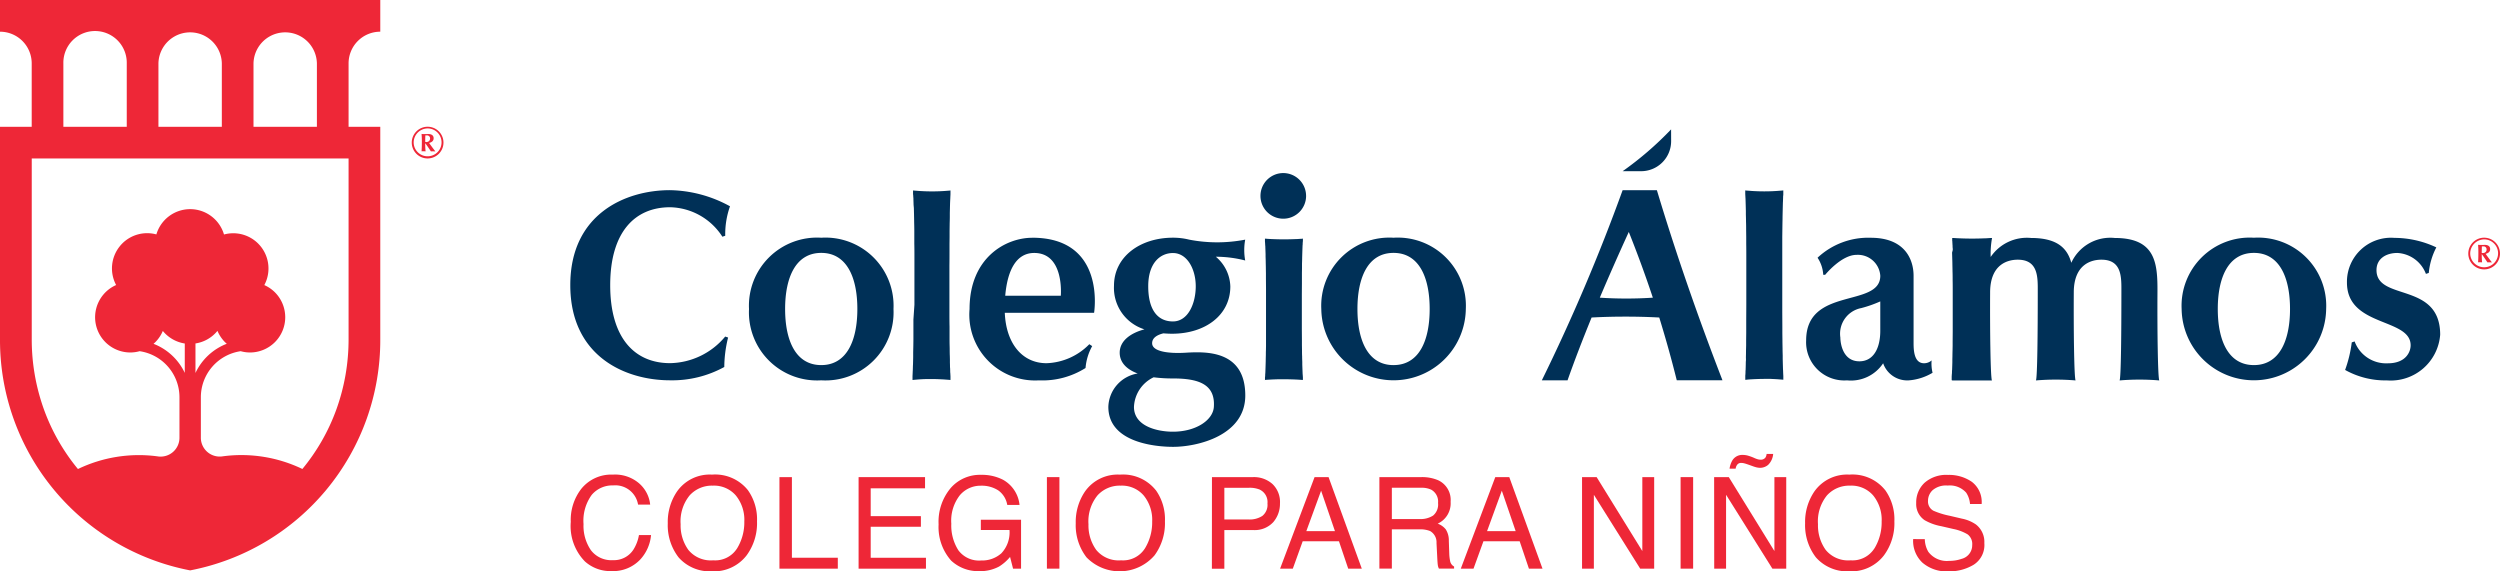 <svg id="Grupo_224" data-name="Grupo 224" xmlns="http://www.w3.org/2000/svg" xmlns:xlink="http://www.w3.org/1999/xlink" width="180.578" height="41.268" viewBox="0 0 180.578 41.268">
  <defs>
    <clipPath id="clip-path">
      <rect id="Rectángulo_236" data-name="Rectángulo 236" width="180.578" height="41.268" fill="none"/>
    </clipPath>
  </defs>
  <g id="Grupo_224-2" data-name="Grupo 224" transform="translate(0 0)" clip-path="url(#clip-path)">
    <path id="Trazado_436" data-name="Trazado 436" d="M83.881,9.089c.183,0,.29-.1.29-.258a.213.213,0,0,0-.241-.224c-.028,0-.056,0-.1,0-.006.151-.009.288-.009.476a.284.284,0,0,0,.06,0m-.06.088v.054a4.8,4.8,0,0,0,.026.532c-.069,0-.1-.006-.153-.006a1.08,1.08,0,0,0-.138.006c.013-.157.022-.392.022-.719,0-.228-.009-.411-.022-.547a1.715,1.715,0,0,0,.172.011l.146,0c.067,0,.125-.006.155-.006.263,0,.4.11.4.31,0,.17-.11.284-.329.338.006.006.041.052.1.14.164.226.269.366.357.478-.095,0-.138-.006-.185-.006a1.147,1.147,0,0,0-.14.006c-.118-.187-.329-.495-.4-.585Zm-.833-.045A1.007,1.007,0,1,0,84.014,8.1a1.023,1.023,0,0,0-1.026,1.031m2.152,0a1.145,1.145,0,1,1-1.123-1.153A1.148,1.148,0,0,1,85.14,9.132" transform="translate(95.438 9.191)" fill="#ee2737"/>
    <path id="Trazado_437" data-name="Trazado 437" d="M30.334,19.31l.207.069a9.073,9.073,0,0,0-.275,2.128,7.817,7.817,0,0,1-3.914.962c-3.226,0-7.209-1.717-7.209-6.878,0-5.139,3.983-6.856,7.2-6.856A9.286,9.286,0,0,1,30.679,9.9a6.028,6.028,0,0,0-.344,2.128l-.207.069a4.594,4.594,0,0,0-3.777-2.128c-2.539,0-4.325,1.784-4.325,5.629s1.786,5.632,4.325,5.632a5.29,5.29,0,0,0,3.983-1.924m88.589,3.153,0,0,0,0,0-.006,0-.006,0-.006,0-.011,0-.019,0-.026,0-.028,0-.034,0-.034,0-.041,0-.045.006-.1c0-.034.006-.071.009-.105l.006-.116c0-.054,0-.108.009-.161l.006-.174.006-.185.006-.2c0-.069,0-.14,0-.209l.006-.217c0-.155.006-.31.009-.467l.006-.31c0-.108,0-.215,0-.321l.006-.689c0-.243,0-.484,0-.725s0-.506,0-.76,0-.512,0-.768,0-.493,0-.74,0-.471-.006-.708c0-.217,0-.437-.009-.654,0-.172-.006-.342-.009-.514,0-.148-.006-.295-.011-.443l-.006-.2-.006-.192L119,13.056c0-.058,0-.114-.009-.172s0-.1-.006-.157-.006-.095-.009-.142l-.006-.1c0-.028,0-.058-.009-.088l0-.039,0-.039,0-.032,0-.032,0-.019,0-.019,0-.017,0-.006,0-.006,0,0,0,0v0l0,0v0l0,0h0l0,0h0l.062,0,.123.006c.121.009.241.015.364.019.3.013.594.019.889.019s.594-.006.891-.019c.121,0,.243-.011.364-.019l.123-.006.062,0h0a6.352,6.352,0,0,0-.1,1.373,3.158,3.158,0,0,1,2.918-1.373c1.87,0,2.615.725,2.905,1.793a3.1,3.1,0,0,1,3.138-1.793c2.952,0,3.1,1.81,3.086,3.912-.017,2.838.028,6.2.133,6.378a17.254,17.254,0,0,0-2.869,0c.105-.172.131-3.54.131-6.378,0-1.029.067-2.343-1.444-2.343-.618,0-1.982.241-1.995,2.343-.017,2.838.026,6.2.131,6.378a17.228,17.228,0,0,0-2.866,0c.105-.172.133-3.54.133-6.378,0-1.029.065-2.343-1.446-2.343-.618,0-1.982.241-1.995,2.343-.017,2.843.028,6.217.133,6.381l-.006,0-.006,0h-.006l-.009,0-.019,0-.022,0-.026,0-.028,0-.03,0-.032,0c-.026,0-.052,0-.077,0l-.086,0c-.03,0-.062,0-.093,0l-.1,0-.127,0-.136,0c-.095,0-.189,0-.286,0s-.209,0-.314,0h-.318c-.075,0-.151,0-.224,0l-.207,0c-.062,0-.125,0-.187,0l-.088,0c-.026,0-.054,0-.08,0s-.043,0-.065,0l-.062,0-.056,0-.049,0-.043,0-.019,0-.017,0-.015,0-.013,0-.011,0h0l0,0m-49.654.011,0,0h0v0l0,0,0,0v0l0-.006,0-.006,0-.006,0-.017,0-.017,0-.022,0-.03,0-.032,0-.037,0-.039c0-.028.006-.056.009-.084l.006-.095c0-.047,0-.095.009-.142l.006-.153.006-.168.006-.179.006-.192.006-.2c0-.146.006-.291.009-.435,0-.108,0-.217.006-.325l.006-.342c0-.123,0-.243,0-.366s0-.25,0-.377c0-.267,0-.536,0-.8s0-.557,0-.837,0-.572,0-.859,0-.555,0-.833l-.006-.779c0-.121,0-.241,0-.364l-.006-.346c0-.157-.006-.312-.009-.467,0-.131-.006-.265-.011-.4,0-.06,0-.121,0-.183l-.006-.174-.006-.161-.006-.155c0-.045,0-.093-.009-.14l-.006-.127-.006-.088-.006-.08,0-.037,0-.032,0-.032,0-.028,0-.019,0-.017,0-.013,0-.006,0-.006,0,0,0,0v0l0,0v0h0v0l0,0h0l.058,0c.041,0,.08.006.118.009q.174.013.349.019.423.019.846.019t.846-.019c.116,0,.232-.011.346-.019.041,0,.08,0,.118-.009l.06,0h0l0,0v0h0v0h0v0l0,0,0,0V12.2l0,.006,0,.006,0,.015,0,.019,0,.019,0,.03,0,.034,0,.034,0,.039c0,.028-.006.058-.009.086l-.006.095c0,.045,0,.093-.009.14l-.006.153-.006.168-.006.179-.006.194-.006.2c0,.146-.006.291-.011.435,0,.108,0,.217,0,.325l-.006.342c0,.123,0,.243,0,.366s0,.25,0,.377l-.006.8c0,.278,0,.557,0,.837s0,.572,0,.859,0,.555,0,.833l.006.779c0,.121,0,.241,0,.364l.006.346c0,.157,0,.312.009.467,0,.131.006.265.011.4,0,.06,0,.121,0,.183l.006.174.006.161.006.155.006.14c0,.043.006.086.009.127l.006.088.006.08,0,.037,0,.032,0,.032,0,.028,0,.019,0,.015,0,.015,0,.006,0,.006,0,0v0l0,0v0l0,0h0v0l0,0c-.032,0-.062,0-.095-.006l-.194-.013c-.185-.011-.372-.019-.56-.024s-.366-.009-.549-.009-.34,0-.51.006-.329.011-.495.022l-.226.013-.114.011ZM106.76,8.735l0,0h0v0l0,0,0,0,0,0v.006l0,.006,0,.009,0,.009,0,.022,0,.026,0,.026,0,.041,0,.045,0,.047,0,.052c0,.039,0,.075-.009.114s0,.084-.006.125l-.006.189c0,.069-.006.136-.009.2l-.006.224-.006.239-.006.254-.006.271c0,.194-.006.387-.009.579l-.006.435-.006.458c0,.161,0,.323,0,.484s0,.336,0,.5c0,.357,0,.717,0,1.074,0,.372,0,.747,0,1.119s0,.762,0,1.145,0,.742,0,1.113l.006,1.037c0,.164,0,.325,0,.486l.006.465c0,.207.006.413.009.622,0,.176.006.353.011.529,0,.082,0,.164,0,.245l.006.23.006.215.006.207c0,.062.006.125.009.187l.006.17.006.118.006.105,0,.049,0,.043,0,.043,0,.037,0,.026,0,.024,0,.019,0,.009,0,.009,0,0,0,.006v0l0,0,0,0v0h0l0,0h0l-.125-.011-.247-.019c-.1-.009-.209-.013-.312-.019l-.23-.011c-.067,0-.131,0-.2,0l-.168,0q-.523,0-1.046.032c-.047,0-.095.006-.142.011-.062,0-.123.011-.185.017l-.093.009h0l0,0,0,0,0,0v0l0,0v-.006l0-.006,0-.006,0-.011,0-.022,0-.026,0-.026,0-.041,0-.045,0-.047,0-.052c0-.039.006-.077.009-.114l.006-.127c0-.062,0-.125.009-.189l.006-.2.006-.224c0-.08,0-.159.009-.239s0-.172,0-.258l.006-.271c0-.194.006-.387.011-.581,0-.144,0-.288,0-.435l.006-.456c0-.164,0-.325,0-.486s0-.336,0-.5l.006-1.065c0-.372,0-.745,0-1.117s0-.764,0-1.145,0-.742,0-1.115c0-.346,0-.691-.006-1.037,0-.161,0-.323,0-.484l-.006-.465c0-.209,0-.415-.009-.622,0-.176-.006-.355-.011-.532,0-.082,0-.164,0-.245l-.006-.228-.006-.217-.006-.2-.006-.189c0-.056-.006-.114-.009-.17l-.006-.118-.006-.105,0-.047,0-.045,0-.041,0-.039,0-.026,0-.022,0-.019,0-.011,0-.006,0-.006v0l0,0,0,0,0,0v0l0,0c.073.009.142.015.215.019.129.011.26.022.392.028.256.015.512.022.766.022s.51-.006.766-.022c.131-.006.263-.017.394-.028q.107-.006.213-.019m-60.153,0v0h0l0,0,0,0,0,0v0l0,.006,0,.006,0,.009,0,.009,0,.022,0,.026,0,.026,0,.041,0,.045,0,.047,0,.052-.006.114-.006.125c0,.065-.006.127-.009.189s-.006.136-.009.2l-.006.224-.006.239-.006.254c0,.09,0,.181,0,.271,0,.194-.009.387-.011.579l-.006.435c0,.153,0,.306,0,.458l-.006.484c0,.168,0,.336,0,.5,0,.357,0,.717-.006,1.074,0,.372,0,.747,0,1.119v1.145c0,.37,0,.742,0,1.113,0,.346,0,.693.009,1.037,0,.164,0,.325,0,.486s0,.31,0,.465c0,.207.006.413.011.622,0,.176,0,.353.009.529l.006.245c0,.075,0,.153,0,.23l.006.215c0,.069,0,.138.009.207l.006.187c0,.056,0,.114.009.17l.006.118.006.105,0,.049,0,.043,0,.043,0,.037,0,.026,0,.024,0,.019,0,.009,0,.009v0l0,.006,0,0v0l0,0,0,0,0,0h0l-.123-.011-.254-.019q-.161-.013-.323-.019c-.308-.015-.613-.022-.921-.017-.288,0-.579.017-.867.043l-.17.015-.084.009,0,0,0,0,0,0v0l0,0,0-.006,0-.006,0-.006v-.011l0-.022,0-.026,0-.026,0-.041,0-.045,0-.047,0-.052.006-.114.006-.127c0-.062.006-.125.009-.189l.006-.2c0-.075.006-.148.009-.224l.006-.239.006-.258c0-.09,0-.181,0-.271,0-.194.009-.387.011-.581l.006-.435c0-.153,0-.306,0-.456s0-.325,0-.486,0-.336,0-.5L44,17.012c0-.372,0-.745,0-1.117V14.75c0-.372,0-.742,0-1.115,0-.346,0-.691-.009-1.037,0-.161,0-.323,0-.484s0-.31,0-.465c0-.209-.006-.415-.011-.622,0-.176-.006-.355-.009-.532l-.006-.245-.006-.228L43.939,9.8l-.006-.2-.006-.189c0-.056,0-.114-.009-.17l-.006-.118L43.9,9.017l0-.047,0-.045,0-.041,0-.039,0-.026,0-.022,0-.019,0-.011,0-.006V8.755l0,0,0,0,0,0v0l0,0,0,0q.107.013.213.019c.131.011.263.022.392.028.256.015.512.022.766.022s.512-.006.766-.022c.131-.006.263-.017.394-.028q.107-.006.213-.019M67.9,13.816a8.544,8.544,0,0,0-2.13-.273,2.9,2.9,0,0,1,1.048,2.145c0,2.094-1.838,3.417-4.207,3.417-.213,0-.424-.011-.628-.028-.426.105-.813.312-.813.714,0,.618,1.237.755,2.4.686,1.455-.086,4.328-.207,4.328,3.09,0,2.884-3.435,3.708-5.221,3.708-.618,0-4.67-.069-4.67-2.884a2.515,2.515,0,0,1,2.12-2.414c-.975-.362-1.3-.943-1.3-1.5,0-.9.854-1.442,1.788-1.689a3.136,3.136,0,0,1-2.2-3.153c0-2.094,1.889-3.467,4.257-3.467a4.819,4.819,0,0,1,1.171.14,10.627,10.627,0,0,0,4.05,0,4.129,4.129,0,0,0,0,1.509m-5.221,4.4c1.1,0,1.648-1.306,1.648-2.541s-.618-2.4-1.648-2.4c-.891,0-1.784.686-1.784,2.4s.686,2.541,1.784,2.541m-1.394,4.035a2.475,2.475,0,0,0-1.42,2.145c0,1.373,1.648,1.784,2.815,1.784,1.648,0,2.886-.824,2.955-1.784.116-1.644-1.1-2.062-2.955-2.062a10.572,10.572,0,0,1-1.394-.084m92.654-9.391a4.974,4.974,0,0,0-.549,1.853l-.207.069a2.335,2.335,0,0,0-2.059-1.511c-.824,0-1.511.413-1.511,1.237,0,2.266,4.6.822,4.6,4.668a3.582,3.582,0,0,1-3.846,3.3,5.959,5.959,0,0,1-3.021-.755,9.161,9.161,0,0,0,.48-1.991l.207-.069a2.426,2.426,0,0,0,2.4,1.58c1.3,0,1.646-.824,1.646-1.3,0-1.993-4.6-1.306-4.6-4.532a3.181,3.181,0,0,1,3.432-3.228,7.127,7.127,0,0,1,3.021.686M52.514,12.17c5.356,0,4.463,5.425,4.463,5.425H50.528c.088,2.182,1.235,3.639,3.017,3.639a4.529,4.529,0,0,0,3.088-1.373L56.84,20a3.891,3.891,0,0,0-.48,1.58,5.832,5.832,0,0,1-3.366.893,4.751,4.751,0,0,1-5.012-5.15c0-3.708,2.608-5.15,4.532-5.15m2.059,4.188s.275-3.09-1.922-3.09c-1.3,0-1.935,1.261-2.092,3.09Zm62.9,4.67a2.782,2.782,0,0,0,.069.893,3.914,3.914,0,0,1-1.715.549,1.839,1.839,0,0,1-1.855-1.235,2.791,2.791,0,0,1-2.61,1.235,2.759,2.759,0,0,1-2.952-2.884c0-3.914,5.356-2.335,5.356-4.67a1.622,1.622,0,0,0-1.717-1.511c-1.1,0-2.266,1.442-2.266,1.442h-.138a2.464,2.464,0,0,0-.411-1.235,5.354,5.354,0,0,1,3.846-1.442c2.473,0,3.09,1.58,3.09,2.746v4.807c0,.48,0,1.511.755,1.511a.823.823,0,0,0,.549-.207M113.765,18.9v-2.13a8.846,8.846,0,0,1-1.373.482,1.884,1.884,0,0,0-1.511,2.128c0,.344.138,1.717,1.373,1.717,1.031,0,1.511-.962,1.511-2.2m-11.4,3.57h-3.3Q98.5,20.2,97.8,17.933a46.862,46.862,0,0,0-4.887,0c-.643,1.575-1.231,3.1-1.737,4.536H89.319A136.378,136.378,0,0,0,95.155,8.735h2.473q2.027,6.73,4.739,13.734M93.507,16.5a29.17,29.17,0,0,0,3.83,0q-.788-2.373-1.737-4.747c-.732,1.6-1.435,3.191-2.094,4.747M37.27,12.17a4.919,4.919,0,0,1,5.218,5.15,4.919,4.919,0,0,1-5.218,5.15,4.919,4.919,0,0,1-5.218-5.15,4.919,4.919,0,0,1,5.218-5.15m0,9.2c1.853,0,2.608-1.786,2.608-4.052s-.755-4.052-2.608-4.052-2.61,1.786-2.61,4.052.755,4.052,2.61,4.052m103.483-9.2a4.92,4.92,0,0,1,5.218,5.15,5.22,5.22,0,0,1-10.439,0,4.921,4.921,0,0,1,5.221-5.15m0,9.2c1.853,0,2.608-1.786,2.608-4.052s-.755-4.052-2.608-4.052-2.61,1.786-2.61,4.052.755,4.052,2.61,4.052m-62.146-9.2a4.921,4.921,0,0,1,5.221,5.15,5.22,5.22,0,0,1-10.439,0,4.92,4.92,0,0,1,5.218-5.15m0,9.2c1.855,0,2.61-1.786,2.61-4.052s-.755-4.052-2.61-4.052S76,15.053,76,17.319s.755,4.052,2.608,4.052M72.291,9.148A1.648,1.648,0,1,1,70.642,7.5a1.649,1.649,0,0,1,1.648,1.648M98.658,5.165a2.17,2.17,0,0,1-2.2,2.2H95.155a23.742,23.742,0,0,0,3.5-3.021Z" transform="translate(22.05 5.001)" fill="#003057" fill-rule="evenodd"/>
    <path id="Trazado_438" data-name="Trazado 438" d="M24.131,16.594a2.352,2.352,0,0,1,.762,1.5h-.874a1.665,1.665,0,0,0-1.8-1.384,1.943,1.943,0,0,0-1.549.686,3.173,3.173,0,0,0-.59,2.107,3.109,3.109,0,0,0,.532,1.885,1.854,1.854,0,0,0,1.59.721,1.671,1.671,0,0,0,1.481-.76,2.9,2.9,0,0,0,.4-1.052h.874a2.992,2.992,0,0,1-.766,1.75,2.7,2.7,0,0,1-2.1.852,2.743,2.743,0,0,1-1.913-.7,3.653,3.653,0,0,1-1.02-2.849,3.67,3.67,0,0,1,.766-2.4,2.78,2.78,0,0,1,2.281-1.02,2.656,2.656,0,0,1,1.926.663" transform="translate(22.069 18.352)" fill="#ee2737"/>
    <path id="Trazado_439" data-name="Trazado 439" d="M28.2,17.056a3.631,3.631,0,0,1,.656,2.244,3.922,3.922,0,0,1-.751,2.462,2.98,2.98,0,0,1-2.516,1.153,3.007,3.007,0,0,1-2.4-1.009,3.8,3.8,0,0,1-.779-2.458,3.913,3.913,0,0,1,.665-2.294,2.884,2.884,0,0,1,2.531-1.224A3.023,3.023,0,0,1,28.2,17.056m-.79,4.214a3.61,3.61,0,0,0,.529-1.952,2.783,2.783,0,0,0-.611-1.879,2.076,2.076,0,0,0-1.666-.712,2.164,2.164,0,0,0-1.674.706,2.968,2.968,0,0,0-.65,2.079,3.025,3.025,0,0,0,.557,1.853,2.092,2.092,0,0,0,1.8.755,1.865,1.865,0,0,0,1.713-.85" transform="translate(25.824 18.352)" fill="#ee2737"/>
    <path id="Trazado_440" data-name="Trazado 440" d="M26.162,16.015h.9v5.823h3.316v.788H26.162Z" transform="translate(30.138 18.448)" fill="#ee2737"/>
    <path id="Trazado_441" data-name="Trazado 441" d="M28.819,16.015h4.8v.809H29.693v2.01h3.626V19.6H29.693v2.24h3.992v.788H28.819Z" transform="translate(33.198 18.448)" fill="#ee2737"/>
    <path id="Trazado_442" data-name="Trazado 442" d="M36.163,16.3a2.345,2.345,0,0,1,1.188,1.814h-.887a1.607,1.607,0,0,0-.656-1.054,2.216,2.216,0,0,0-1.257-.334,1.953,1.953,0,0,0-1.513.691,2.986,2.986,0,0,0-.615,2.053,3.324,3.324,0,0,0,.508,1.917,1.856,1.856,0,0,0,1.655.74,2.086,2.086,0,0,0,1.453-.519,2.2,2.2,0,0,0,.587-1.681h-2.07v-.742h2.905v3.536h-.577l-.217-.85a3.272,3.272,0,0,1-.792.693,2.908,2.908,0,0,1-1.474.334,2.853,2.853,0,0,1-1.988-.76,3.652,3.652,0,0,1-.908-2.621,3.78,3.78,0,0,1,.889-2.64,2.8,2.8,0,0,1,2.182-.936,3.327,3.327,0,0,1,1.588.359" transform="translate(36.291 18.357)" fill="#ee2737"/>
    <rect id="Rectángulo_234" data-name="Rectángulo 234" width="0.904" height="6.611" transform="translate(75.619 34.463)" fill="#ee2737"/>
    <path id="Trazado_443" data-name="Trazado 443" d="M41.895,17.056a3.631,3.631,0,0,1,.656,2.244,3.922,3.922,0,0,1-.751,2.462,3.335,3.335,0,0,1-4.913.144,3.8,3.8,0,0,1-.779-2.458,3.913,3.913,0,0,1,.665-2.294A2.884,2.884,0,0,1,39.3,15.931a3.024,3.024,0,0,1,2.591,1.125M41.1,21.27a3.61,3.61,0,0,0,.529-1.952,2.783,2.783,0,0,0-.611-1.879,2.076,2.076,0,0,0-1.666-.712,2.164,2.164,0,0,0-1.674.706,2.968,2.968,0,0,0-.65,2.079,3.025,3.025,0,0,0,.557,1.853,2.092,2.092,0,0,0,1.8.755,1.865,1.865,0,0,0,1.713-.85" transform="translate(41.594 18.352)" fill="#ee2737"/>
    <path id="Trazado_444" data-name="Trazado 444" d="M40.68,16.015h2.957a2,2,0,0,1,1.416.5,1.794,1.794,0,0,1,.54,1.4,2.034,2.034,0,0,1-.48,1.347,1.819,1.819,0,0,1-1.474.575H41.575v2.793h-.9Zm3.473.91a1.9,1.9,0,0,0-.809-.14H41.575v2.29h1.769a1.676,1.676,0,0,0,.973-.256,1.022,1.022,0,0,0,.372-.9.992.992,0,0,0-.536-.99" transform="translate(46.861 18.448)" fill="#ee2737"/>
    <path id="Trazado_445" data-name="Trazado 445" d="M45.457,16.015h1.011l2.4,6.611h-.981l-.669-1.98H44.6l-.714,1.98h-.919Zm1.472,3.9-1-2.92-1.067,2.92Z" transform="translate(49.496 18.448)" fill="#ee2737"/>
    <path id="Trazado_446" data-name="Trazado 446" d="M46.3,16.015h3.008a2.958,2.958,0,0,1,1.222.219,1.566,1.566,0,0,1,.915,1.562,1.616,1.616,0,0,1-.932,1.58,1.34,1.34,0,0,1,.583.415,1.473,1.473,0,0,1,.22.831l.03.887a3.1,3.1,0,0,0,.062.564.562.562,0,0,0,.288.4v.148H50.6a.782.782,0,0,1-.075-.222c-.015-.088-.03-.265-.043-.521l-.056-1.1a.93.93,0,0,0-.465-.869,1.9,1.9,0,0,0-.785-.121H47.2v2.834h-.9Zm2.912,3.028a1.652,1.652,0,0,0,.968-.252,1.036,1.036,0,0,0,.357-.908.983.983,0,0,0-.5-.964,1.614,1.614,0,0,0-.712-.136H47.2v2.26Z" transform="translate(53.335 18.448)" fill="#ee2737"/>
    <path id="Trazado_447" data-name="Trazado 447" d="M51.523,16.015h1.011l2.4,6.611h-.981l-.669-1.98H50.668l-.717,1.98h-.919Zm1.472,3.9-1-2.92-1.065,2.92Z" transform="translate(56.483 18.448)" fill="#ee2737"/>
    <path id="Trazado_448" data-name="Trazado 448" d="M53.1,16.015h1.054l3.3,5.341V16.015h.856v6.611H57.3l-3.346-5.335v5.335H53.1Z" transform="translate(61.173 18.448)" fill="#ee2737"/>
    <rect id="Rectángulo_235" data-name="Rectángulo 235" width="0.906" height="6.611" transform="translate(121.391 34.463)" fill="#ee2737"/>
    <path id="Trazado_449" data-name="Trazado 449" d="M57.536,16.912h1.059l3.295,5.341V16.912h.854v6.611h-1l-3.346-5.337v5.337h-.856Zm2.912-1.377a2.008,2.008,0,0,0,.226.084.728.728,0,0,0,.211.032.407.407,0,0,0,.362-.159.588.588,0,0,0,.08-.256H61.8a1.24,1.24,0,0,1-.362.79.915.915,0,0,1-.59.215,1.323,1.323,0,0,1-.252-.034,2.367,2.367,0,0,1-.269-.084l-.239-.086c-.14-.049-.254-.088-.342-.112a.943.943,0,0,0-.26-.039.344.344,0,0,0-.258.1.569.569,0,0,0-.138.314h-.441a1.66,1.66,0,0,1,.194-.579.834.834,0,0,1,.76-.413,1.458,1.458,0,0,1,.342.043,3.57,3.57,0,0,1,.5.181" transform="translate(66.278 17.551)" fill="#ee2737"/>
    <path id="Trazado_450" data-name="Trazado 450" d="M66.378,17.056a3.632,3.632,0,0,1,.658,2.244,3.91,3.91,0,0,1-.753,2.462,2.975,2.975,0,0,1-2.516,1.153,3.01,3.01,0,0,1-2.4-1.009,3.81,3.81,0,0,1-.779-2.458,3.913,3.913,0,0,1,.665-2.294,2.889,2.889,0,0,1,2.531-1.224,3.024,3.024,0,0,1,2.591,1.125M65.59,21.27a3.627,3.627,0,0,0,.527-1.952,2.782,2.782,0,0,0-.609-1.879,2.076,2.076,0,0,0-1.666-.712,2.165,2.165,0,0,0-1.676.706,2.968,2.968,0,0,0-.648,2.079,3.038,3.038,0,0,0,.555,1.853,2.093,2.093,0,0,0,1.8.755,1.868,1.868,0,0,0,1.713-.85" transform="translate(69.797 18.352)" fill="#ee2737"/>
    <path id="Trazado_451" data-name="Trazado 451" d="M65.059,20.582a1.882,1.882,0,0,0,.254.915,1.67,1.67,0,0,0,1.513.654,2.612,2.612,0,0,0,.884-.142,1.013,1.013,0,0,0,.773-1,.874.874,0,0,0-.327-.768,3.224,3.224,0,0,0-1.037-.392l-.867-.2a3.793,3.793,0,0,1-1.205-.435,1.4,1.4,0,0,1-.609-1.237,1.938,1.938,0,0,1,.6-1.463,2.371,2.371,0,0,1,1.7-.57,2.884,2.884,0,0,1,1.719.5,1.83,1.83,0,0,1,.708,1.6h-.841a1.722,1.722,0,0,0-.275-.816,1.573,1.573,0,0,0-1.334-.516,1.494,1.494,0,0,0-1.091.334,1.055,1.055,0,0,0-.334.775.76.76,0,0,0,.392.71,5.746,5.746,0,0,0,1.166.362l.9.211a2.7,2.7,0,0,1,1,.417,1.589,1.589,0,0,1,.611,1.347,1.69,1.69,0,0,1-.779,1.569,3.411,3.411,0,0,1-1.812.473,2.67,2.67,0,0,1-1.883-.631,2.154,2.154,0,0,1-.667-1.7Z" transform="translate(73.972 18.36)" fill="#ee2737"/>
    <path id="Trazado_452" data-name="Trazado 452" d="M14.119,26.94V24.808a2.532,2.532,0,0,0,1.588-.91,2.549,2.549,0,0,0,.547.818c.041.041.084.077.127.114a4.142,4.142,0,0,0-2.262,2.111m11.059-2.449a14.882,14.882,0,0,1-.882,5.083,14.5,14.5,0,0,1-2.455,4.3,10.155,10.155,0,0,0-5.733-.917,1.363,1.363,0,0,1-1.6-1.373V28.694a3.363,3.363,0,0,1,2.879-3.327,2.5,2.5,0,0,0,.669.093,2.546,2.546,0,0,0,1.8-4.347,2.534,2.534,0,0,0-.764-.521,2.544,2.544,0,0,0-2.912-3.654,2.55,2.55,0,0,0-2.445-1.831h0a2.546,2.546,0,0,0-2.44,1.825,2.542,2.542,0,0,0-2.462.654,2.474,2.474,0,0,0-.187.211,2.546,2.546,0,0,0-.258,2.791A2.544,2.544,0,0,0,9.415,25.46a2.511,2.511,0,0,0,.669-.093,3.365,3.365,0,0,1,2.879,3.327h0v2.894a1.363,1.363,0,0,1-1.6,1.373,10.159,10.159,0,0,0-5.733.917,14.5,14.5,0,0,1-2.455-4.3,14.882,14.882,0,0,1-.882-5.083V11.446H25.178ZM13.346,26.934a4.152,4.152,0,0,0-2.257-2.1c.043-.037.084-.073.125-.114a2.54,2.54,0,0,0,.547-.816,2.549,2.549,0,0,0,1.586.908ZM4.577,4.579a2.29,2.29,0,1,1,4.579,0V9.157H4.577Zm6.867,0a2.29,2.29,0,0,1,4.579,0V9.157H11.444Zm6.867,0a2.29,2.29,0,0,1,4.579,0V9.157H18.311Zm9.157-2.29V0H0V2.29a2.289,2.289,0,0,1,2.29,2.29V9.157H0V24.491A16.937,16.937,0,0,0,13.734,41.2a16.937,16.937,0,0,0,13.734-16.71V9.157h-2.29V4.579a2.29,2.29,0,0,1,2.29-2.29" transform="translate(0 0)" fill="#ee2737"/>
    <path id="Trazado_453" data-name="Trazado 453" d="M14.852,5.359c.183,0,.291-.1.291-.258a.213.213,0,0,0-.241-.222.942.942,0,0,0-.1,0c-.006.148-.009.286-.009.473l.06,0m-.06.088V5.5a4.757,4.757,0,0,0,.026.529c-.069,0-.1-.006-.153-.006a1.08,1.08,0,0,0-.138.006c.013-.157.022-.387.022-.714,0-.226-.009-.409-.022-.542a1.715,1.715,0,0,0,.172.011l.146,0c.067,0,.125-.006.155-.006.263,0,.4.108.4.308,0,.168-.11.284-.329.336.006.006.041.052.1.14.164.222.269.364.357.473-.095,0-.138-.006-.185-.006a1.147,1.147,0,0,0-.14.006c-.118-.185-.329-.493-.4-.581ZM13.959,5.4a1.007,1.007,0,1,0,1.026-1.026A1.019,1.019,0,0,0,13.959,5.4m2.152,0a1.145,1.145,0,1,1-1.123-1.147A1.143,1.143,0,0,1,16.111,5.4" transform="translate(15.921 4.902)" fill="#ee2737"/>
  </g>
</svg>
